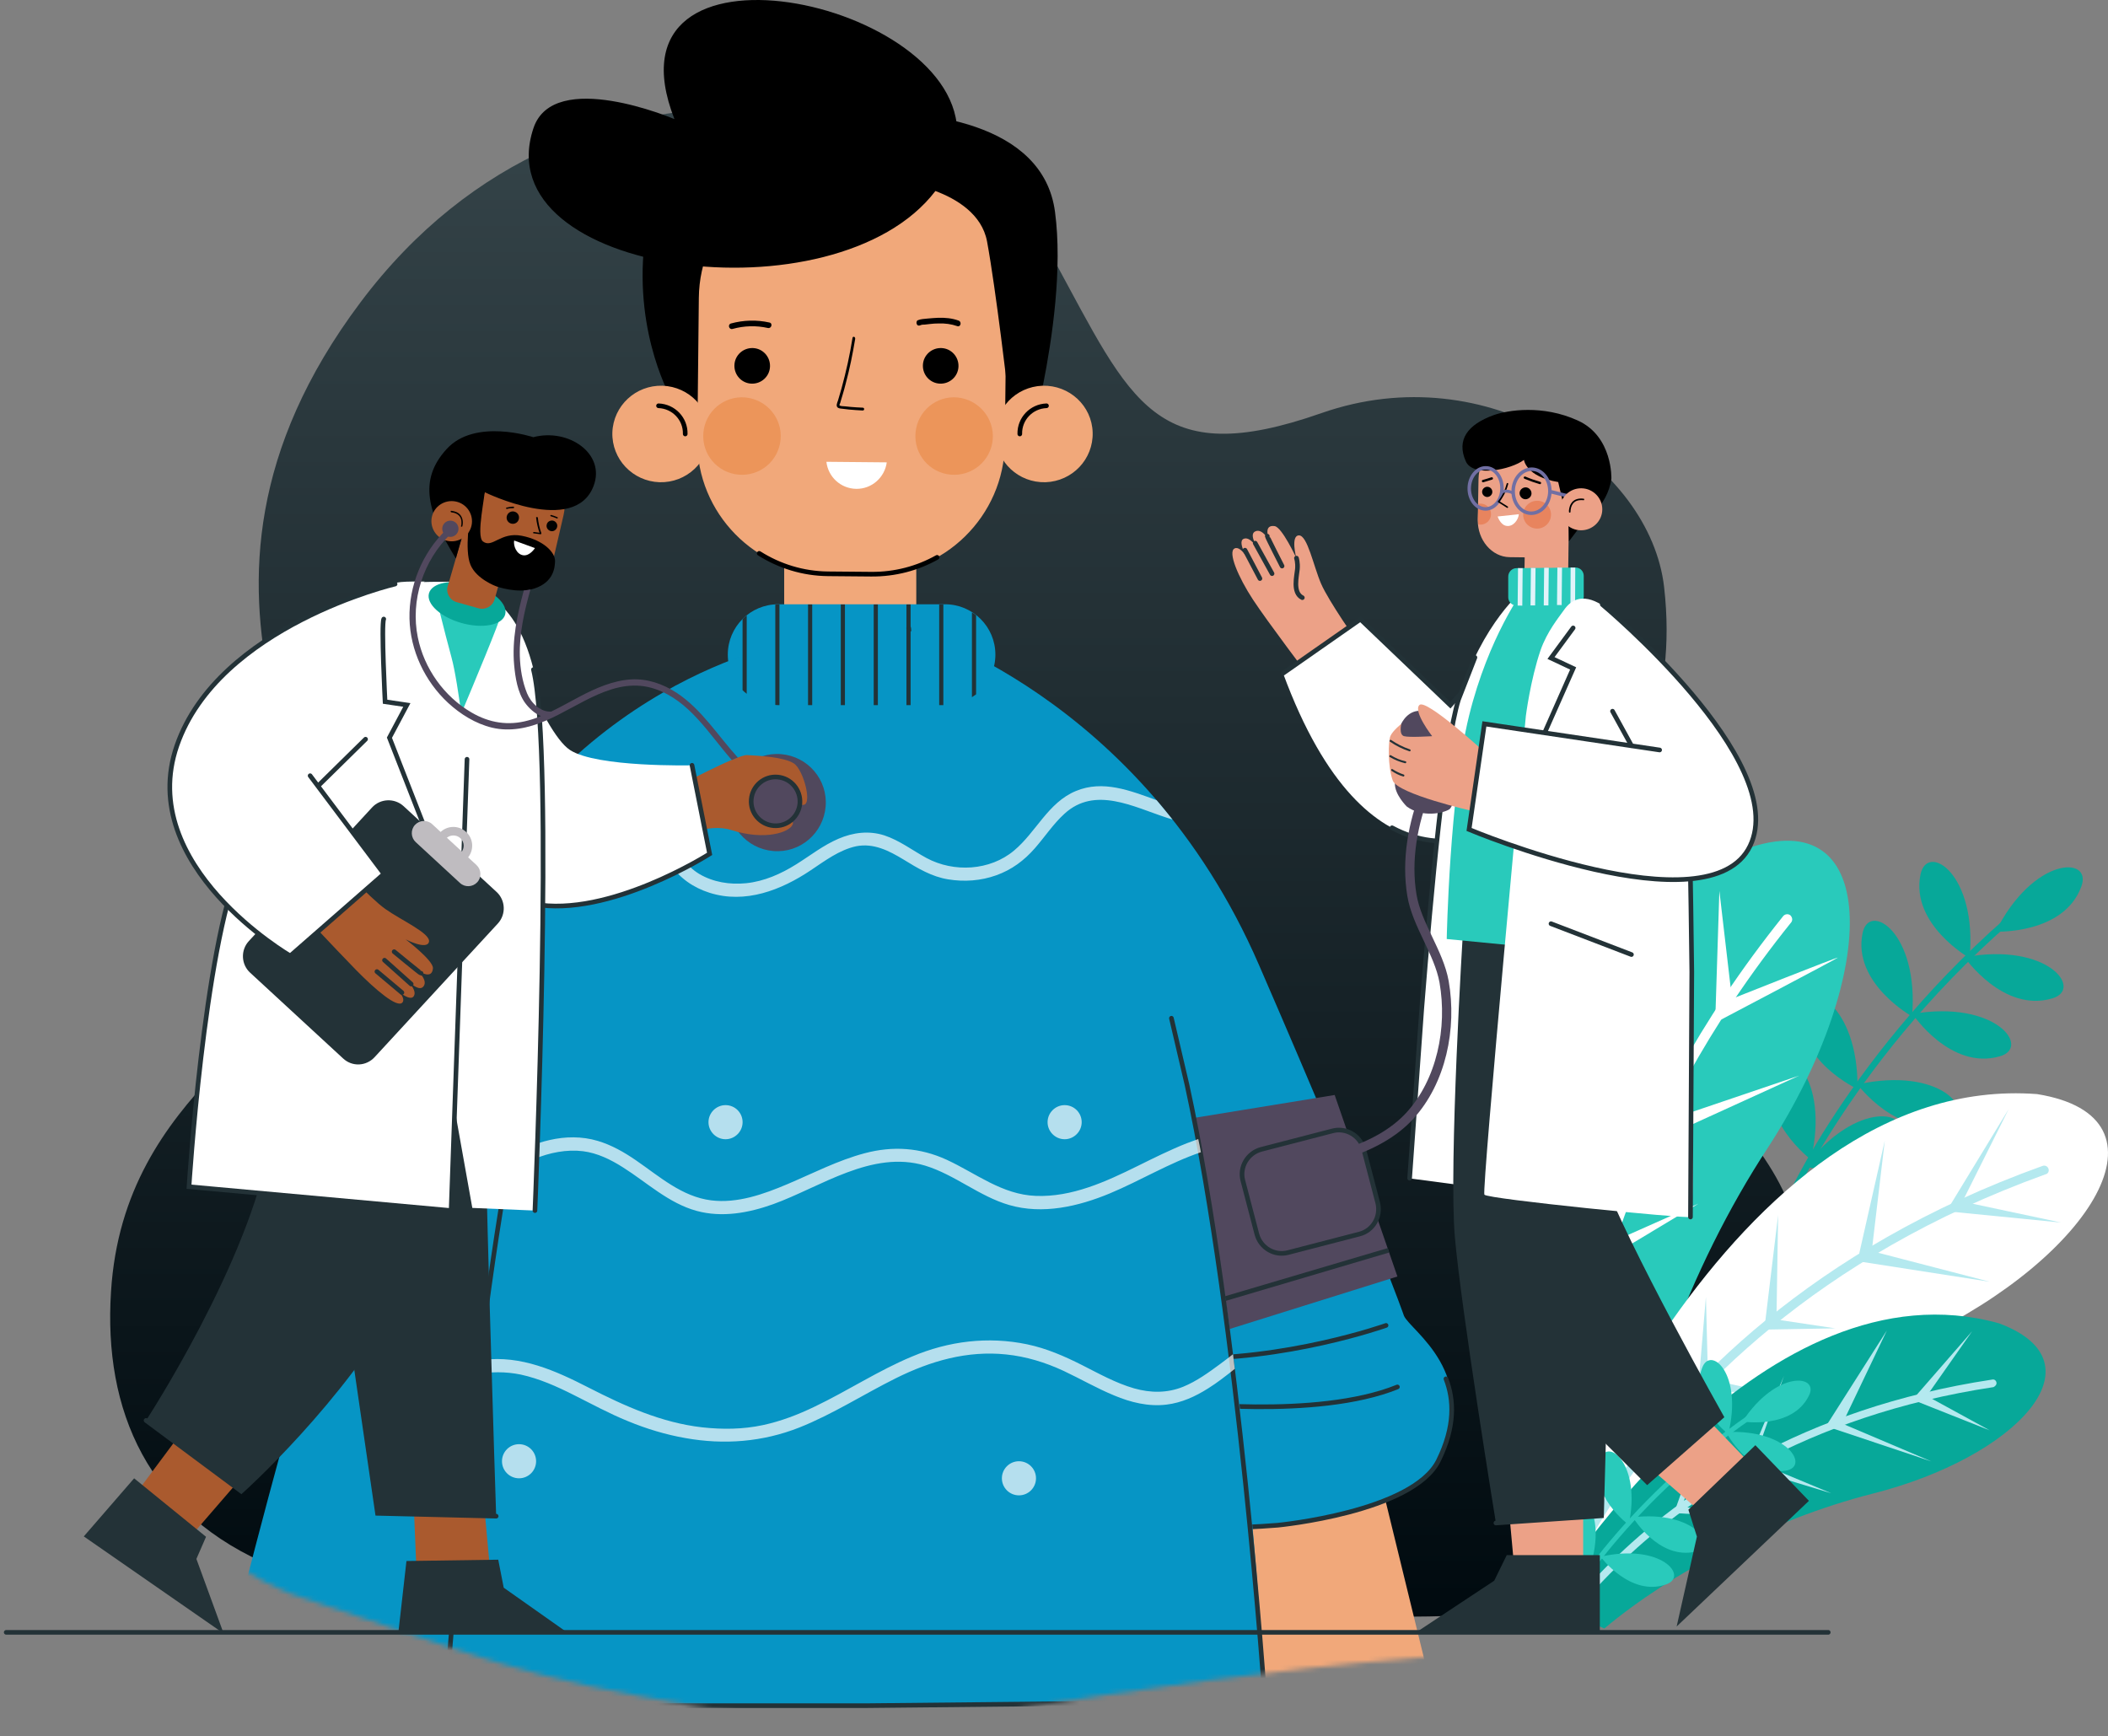 <svg width="454" height="374" viewBox="0 0 454 374" fill="none" xmlns="http://www.w3.org/2000/svg">
<rect x="0" y="0" width="454" height="374" fill="#808080" stroke="none"/>
<path d="M59.105 337.547L276.363 350.476C289.296 341.831 368.012 366.053 384.884 298.868C401.19 251.263 362.73 234.309 341.814 210.675C320.898 187.041 364.192 177.273 358.401 126.468C355.421 100.308 320.448 76.449 284.631 88.968C248.815 101.543 243.642 86.554 227.055 56.071C207.769 20.704 125.34 1.449 77.603 65.165C29.867 128.826 75.917 177.105 70.519 199.897C65.121 222.689 26.606 234.422 23.907 278.266C22.276 303.584 31.666 326.32 59.105 337.547Z" fill="url(#paint0_linear_1_1223)"/>
<path d="M384.045 259.617L385.31 260.16C385.491 259.798 401.044 223.992 439.743 193.068L438.839 191.983C399.958 223.178 384.225 259.255 384.045 259.617Z" fill="#07A899"/>
<path d="M429.798 200.664C429.798 200.664 444.446 201.297 448.243 190.989C450.775 184.298 437.935 184.388 429.798 200.664Z" fill="#07A899"/>
<path d="M423.104 206.179C423.104 206.179 431.423 218.205 442.002 215.04C448.784 213.051 441.007 202.833 423.104 206.179Z" fill="#07A899"/>
<path d="M424.192 206.36C424.192 206.36 411.443 199.126 413.613 188.366C415.059 181.314 425.91 188.186 424.192 206.36Z" fill="#07A899"/>
<path d="M411.894 218.386C411.894 218.386 420.032 230.593 430.702 227.518C437.483 225.619 429.888 215.312 411.894 218.386Z" fill="#07A899"/>
<path d="M411.803 218.928C411.803 218.928 398.963 211.785 401.133 201.025C402.49 194.062 413.34 200.753 411.803 218.928Z" fill="#07A899"/>
<path d="M400.048 233.577C400.048 233.577 408.818 245.331 419.307 241.714C425.998 239.454 417.86 229.598 400.048 233.577Z" fill="#07A899"/>
<path d="M400.049 234.57C400.049 234.57 386.757 228.422 388.114 217.391C388.927 210.428 400.32 216.306 400.049 234.57Z" fill="#07A899"/>
<path d="M388.746 251.299C388.746 251.299 403.032 254.644 408.729 245.24C412.346 239.092 399.777 236.741 388.746 251.299Z" fill="#07A899"/>
<path d="M390.012 249.761C390.012 249.761 378.347 240.9 382.055 230.502C384.406 223.811 394.171 232.039 390.012 249.761Z" fill="#07A899"/>
<path d="M374.096 183.574C309.627 216.578 328.705 327.614 330.514 337.47L348.96 331.231C352.396 305.37 363.517 273.452 380.787 247.14C405.02 209.796 405.563 170.735 374.096 183.574Z" fill="#29CABB"/>
<path d="M385.583 197.138C385.131 196.776 384.408 196.866 384.046 197.319C347.697 242.619 338.293 286.202 336.937 314.865C336.575 322.279 336.666 329.061 337.118 335.209L339.197 334.486C338.836 328.609 338.745 322.008 339.107 314.865C340.554 286.563 349.777 243.433 385.764 198.675C386.126 198.223 386.035 197.59 385.583 197.138Z" fill="white"/>
<path d="M370.301 191.893L373.014 215.131C373.014 215.131 395.981 205.999 395.8 206.27C395.529 206.541 369.397 220.285 369.397 220.285L370.301 191.893Z" fill="white"/>
<path d="M347.967 212.238L356.557 242.167L387.48 231.678L354.748 246.598L347.967 212.238Z" fill="white"/>
<path d="M337.026 244.518L347.063 267.575L365.78 259.257L346.068 271.102L337.026 244.518Z" fill="white"/>
<path d="M438.746 235.656C372.739 230.683 331.779 333.129 327.981 349.133L348.959 338.645C363.969 320.108 387.84 300.578 413.79 288.19C450.32 270.829 469.308 240.629 438.746 235.656Z" fill="white"/>
<path d="M441.187 251.751C441.006 251.208 440.464 250.937 439.921 251.118C390.009 269.021 361.979 298.588 347.241 320.289C343.443 325.895 336.933 338.735 334.311 343.708L339.645 336.655C342.177 331.863 345.161 326.709 348.868 321.284C363.426 299.945 391.185 270.739 440.554 252.926C441.097 252.836 441.368 252.203 441.187 251.751Z" fill="#B4E9EF"/>
<path d="M432.598 238.911L422.652 258.804L443.9 263.325L419.216 260.884L432.598 238.911Z" fill="#B4E9EF"/>
<path d="M405.924 245.693L403.121 269.474L428.529 276.074L400.047 271.644L405.924 245.693Z" fill="#B4E9EF"/>
<path d="M382.956 261.697L382.595 284.212L395.254 286.111L379.973 286.382L382.956 261.697Z" fill="#B4E9EF"/>
<path d="M367.405 279.329L367.857 297.051L381.511 300.035L365.687 299.583L367.405 279.329Z" fill="#B4E9EF"/>
<path d="M430.519 285.026C380.426 271.101 336.572 339.007 332.774 345.155L345.524 350.761C359.9 338.735 381.33 327.342 403.212 321.736C434.135 313.96 453.395 293.525 430.519 285.026Z" fill="#07A899"/>
<path d="M429.976 297.775C429.886 297.322 429.524 297.051 429.072 297.142C387.841 303.381 361.709 321.917 347.061 336.384C343.263 340.091 340.008 343.798 337.296 347.234L338.742 347.867C341.365 344.612 344.529 341.086 348.236 337.469C362.704 323.183 388.564 304.918 429.343 298.769C429.705 298.588 430.067 298.227 429.976 297.775Z" fill="#B4E9EF"/>
<path d="M424.731 286.743L414.966 300.668L428.529 308.082L411.892 301.482L424.731 286.743Z" fill="#B4E9EF"/>
<path d="M406.377 286.563L396.793 306.636L415.962 314.774L393.267 307.179L406.377 286.563Z" fill="#B4E9EF"/>
<path d="M384.224 296.328L377.714 314.684L394.442 321.646L375.996 316.04L384.224 296.328Z" fill="#B4E9EF"/>
<path d="M366.773 308.354L362.343 324.539L382.958 327.161L360.534 325.895L366.773 308.354Z" fill="#B4E9EF"/>
<path d="M336.845 345.426L337.749 345.969C337.93 345.698 352.306 320.832 383.23 301.663L382.688 300.759C351.583 320.109 337.025 345.155 336.845 345.426Z" fill="#29CABB"/>
<path d="M375.273 306.185C375.273 306.185 385.943 307.903 389.56 300.669C392.001 296.057 382.597 294.972 375.273 306.185Z" fill="#29CABB"/>
<path d="M371.746 308.444C371.746 308.444 376.629 318.029 384.586 316.763C389.83 315.949 385.128 307.812 371.746 308.444Z" fill="#29CABB"/>
<path d="M372.198 308.897C372.198 308.897 363.698 302.206 366.592 294.61C368.4 289.728 375.453 295.876 372.198 308.897Z" fill="#29CABB"/>
<path d="M360.534 317.848C360.534 317.848 366.321 326.89 374.187 324.901C379.251 323.545 373.826 315.859 360.534 317.848Z" fill="#29CABB"/>
<path d="M361.075 317.938C361.075 317.938 352.847 310.976 356.011 303.471C358.001 298.679 364.873 305.099 361.075 317.938Z" fill="#29CABB"/>
<path d="M351.674 326.799C351.674 326.799 357.189 336.022 365.146 334.214C370.119 333.129 364.965 325.262 351.674 326.799Z" fill="#29CABB"/>
<path d="M350.77 328.427C350.77 328.427 342.089 322.007 344.621 314.322C346.249 309.439 353.573 315.407 350.77 328.427Z" fill="#29CABB"/>
<path d="M344.71 335.299C344.71 335.299 351.13 343.98 358.816 341.267C363.789 339.549 357.821 332.316 344.71 335.299Z" fill="#29CABB"/>
<path d="M342.087 338.645C342.087 338.645 334.311 331.14 337.928 323.907C340.188 319.205 346.608 326.077 342.087 338.645Z" fill="#29CABB"/>
<path d="M183.115 145.48C175.249 145.48 168.891 139.122 168.891 131.255V121.188C168.891 113.322 175.249 106.964 183.115 106.964C190.981 106.964 197.339 113.322 197.339 121.188V131.255C197.339 139.122 190.981 145.48 183.115 145.48Z" fill="#F1A87A"/>
<path d="M218.697 96.978C222.773 93.106 221.061 95.144 222.039 92.536C222.121 92.332 224.403 83.08 224.607 83.08C226.645 72.809 228.846 57.81 227.216 45.624C224.648 26.183 198.808 23.533 184.054 24.226C179.57 24.43 142.399 19.824 138.772 52.512C136.571 72.401 144.763 86.218 144.763 86.218C154.504 103.377 197.096 100.606 214.54 97.223C218.494 97.386 217.801 97.793 218.697 96.978Z" fill="black"/>
<path d="M131.884 93.147C131.721 98.894 136.245 103.662 142.033 103.866C147.82 104.029 152.63 99.546 152.834 93.799C152.997 88.052 148.472 83.284 142.685 83.08C136.897 82.917 132.088 87.4 131.884 93.147Z" fill="#F1A87A"/>
<path d="M147.576 93.473C147.658 90.212 145.09 87.522 141.829 87.4" stroke="black" stroke-miterlimit="10" stroke-linecap="round"/>
<path d="M216.414 95.511C216.251 111.162 203.29 123.878 187.639 123.715L178.387 123.634C162.736 123.471 150.02 110.51 150.183 94.859L150.509 64.128C150.672 48.477 163.633 35.761 179.284 35.923L188.536 36.005C204.187 36.168 216.903 49.129 216.74 64.78L216.414 95.511Z" fill="#F1A87A"/>
<path d="M201.823 120.046C197.625 122.41 192.775 123.714 187.639 123.674L178.387 123.592C172.926 123.551 167.831 121.921 163.511 119.19" stroke="black" stroke-miterlimit="10" stroke-linecap="round"/>
<path d="M235.326 93.147C235.489 98.894 230.965 103.662 225.177 103.866C219.39 104.029 214.58 99.546 214.377 93.799C214.213 88.052 218.738 83.284 224.525 83.08C230.313 82.917 235.163 87.4 235.326 93.147Z" fill="#F1A87A"/>
<path d="M219.634 93.473C219.553 90.212 222.12 87.522 225.381 87.4" stroke="black" stroke-miterlimit="10" stroke-linecap="round"/>
<path d="M168.117 94.654C167.71 99.26 163.675 102.643 159.069 102.235C154.464 101.828 151.081 97.793 151.488 93.187C151.896 88.581 155.931 85.199 160.537 85.606C165.142 86.055 168.525 90.09 168.117 94.654Z" fill="#EC955A"/>
<path d="M213.807 94.654C213.399 99.259 209.364 102.642 204.759 102.235C200.153 101.827 196.77 97.792 197.178 93.186C197.585 88.581 201.62 85.198 206.185 85.606C210.791 86.054 214.174 90.089 213.807 94.654Z" fill="#EC955A"/>
<path d="M177.982 99.464C178.348 102.725 181.079 105.252 184.421 105.292C187.763 105.333 190.535 102.847 190.983 99.586L177.982 99.464Z" fill="white"/>
<path d="M165.835 78.963C165.753 81.082 163.96 82.712 161.84 82.631C159.721 82.549 158.091 80.756 158.172 78.637C158.254 76.517 160.047 74.887 162.166 74.968C164.286 75.05 165.916 76.843 165.835 78.963Z" fill="black"/>
<path d="M206.427 78.963C206.346 81.082 204.552 82.712 202.433 82.631C200.314 82.549 198.683 80.756 198.765 78.637C198.846 76.517 200.64 74.887 202.759 74.968C204.879 75.05 206.509 76.843 206.427 78.963Z" fill="black"/>
<path d="M183.606 72.768C183.036 76.436 182.221 80.063 181.242 83.65C180.998 84.546 180.713 85.402 180.468 86.299C180.305 86.747 179.938 87.522 180.509 87.848C180.794 88.011 181.242 88.011 181.528 88.052C181.976 88.092 182.465 88.174 182.914 88.215C183.892 88.296 184.87 88.378 185.807 88.418C186.215 88.418 186.215 87.807 185.807 87.807C184.951 87.766 184.055 87.726 183.199 87.644C182.791 87.603 182.384 87.563 182.017 87.522C181.732 87.481 180.916 87.522 180.794 87.277C180.753 87.196 180.916 86.91 180.957 86.788C180.998 86.584 181.079 86.421 181.12 86.218C181.242 85.81 181.365 85.402 181.487 84.995C181.732 84.221 181.935 83.405 182.139 82.631C182.995 79.452 183.647 76.232 184.177 73.012C184.259 72.523 183.688 72.36 183.606 72.768Z" fill="black"/>
<path d="M157.764 70.852C160.251 70.159 162.859 70.078 165.386 70.648C166.16 70.811 166.486 69.629 165.712 69.466C162.981 68.855 160.128 68.936 157.438 69.67C156.664 69.874 156.99 71.056 157.764 70.852Z" fill="black"/>
<path d="M198.278 70.037C198.523 69.914 198.889 69.914 199.175 69.914C199.542 69.874 199.868 69.833 200.234 69.792C200.887 69.71 201.539 69.67 202.191 69.67C203.536 69.629 204.881 69.792 206.144 70.24C206.878 70.526 207.204 69.344 206.47 69.058C205.044 68.529 203.536 68.406 202.069 68.447C201.294 68.488 200.561 68.529 199.786 68.61C199.093 68.692 198.319 68.692 197.667 68.977C197.381 69.099 197.3 69.547 197.463 69.833C197.585 70.159 197.952 70.2 198.278 70.037Z" fill="black"/>
<path d="M222.895 40.611C220.613 37.432 212.502 32.093 206.144 29.321C207.448 -0.106 128.664 -16.816 145.252 25.653C145.252 25.653 119.249 14.567 114.888 27.609C104.291 59.319 180.018 69.263 201.457 41.141C205.94 42.812 211.483 46.072 212.584 52.023C214.499 62.376 217.148 85.2 217.148 85.2C217.148 85.2 218.412 79.697 220.572 75.051C222.691 70.445 226.197 45.257 222.895 40.611Z" fill="black"/>
<path d="M203.535 151.837H167.587C161.595 151.837 156.745 146.987 156.745 140.996C156.745 135.004 161.595 130.154 167.587 130.154H203.535C209.526 130.154 214.376 135.004 214.376 140.996C214.376 146.987 209.526 151.837 203.535 151.837Z" fill="#0695C5"/>
<mask id="mask0_1_1223" style="mask-type:alpha" maskUnits="userSpaceOnUse" x="27" y="29" width="366" height="342">
<path d="M62.376 343.182L97.106 354.9C110.062 359.271 123.32 362.689 136.775 365.127L150.451 367.604C172.486 371.596 195.036 371.836 217.151 368.315V368.315C245.49 363.802 274.7 359.51 303.307 357.25C336.483 354.628 377.758 345.904 388.155 304.503C404.461 256.898 366.002 239.944 345.086 216.31C324.169 192.676 367.464 182.908 361.672 132.103C358.692 105.943 323.719 82.084 287.903 94.603C252.086 107.178 246.913 92.189 230.326 61.706C211.04 26.339 128.612 7.083 80.875 70.8C33.138 134.461 79.188 182.74 73.79 205.532C68.393 228.324 29.877 240.057 27.178 283.9C25.548 309.219 34.938 331.955 62.376 343.182Z" fill="url(#paint1_linear_1_1223)"/>
</mask>
<g mask="url(#mask0_1_1223)">
<path d="M294.795 308.481L309.182 367.386L260.51 366.599L252.901 313.204L294.795 308.481Z" fill="#F1A87A"/>
<path d="M195.703 135.267C195.703 135.267 245.818 149.435 271.137 207.815C296.457 266.195 302.361 283.38 302.361 283.38C303.673 286.617 319.197 295.756 309.839 314.604C304.329 325.711 275.248 328.51 275.248 328.51C259.024 329.866 214.245 329.866 214.245 329.866L195.703 135.267Z" fill="#0695C5"/>
<path d="M298.513 285.479C298.513 285.479 276.822 293.22 253.82 292.52" stroke="#233237" stroke-miterlimit="10" stroke-linecap="round"/>
<path d="M252.901 301.966C252.901 301.966 283.512 305.814 300.96 298.73" stroke="#233237" stroke-miterlimit="10" stroke-linecap="round"/>
<path d="M311.413 296.981C313.162 301.485 313.424 307.257 309.795 314.604C304.285 325.711 275.204 328.51 275.204 328.51C258.981 329.866 214.201 329.866 214.201 329.866L195.703 135.267" stroke="#233237" stroke-miterlimit="10" stroke-linecap="round"/>
<path d="M251.502 241.706L287.448 235.846L300.96 274.941L255.831 289.066L251.502 241.706Z" fill="#51485E"/>
<path d="M253.819 282.68L299.036 269.299" stroke="#233237" stroke-miterlimit="10"/>
<path d="M292.783 265.8L277.433 269.78C274.503 270.567 271.486 268.774 270.699 265.844L267.681 254.299C266.894 251.369 268.687 248.352 271.617 247.565L286.966 243.585C289.896 242.798 292.914 244.591 293.701 247.521L296.718 259.066C297.462 262.04 295.712 265.057 292.783 265.8Z" fill="#51485E" stroke="#233237" stroke-miterlimit="10"/>
<path d="M69.891 308.482L55.504 367.386L104.175 366.599L111.784 313.204L69.891 308.482Z" fill="#F1A87A"/>
<path d="M168.545 138.765C168.545 138.765 116.55 148.473 93.548 207.814C69.671 269.386 46.363 367.386 46.363 367.386C62.587 368.741 142.176 367.429 142.176 367.429L168.545 138.765Z" fill="#0695C5"/>
<path d="M270.831 341.76C270.831 341.76 263.048 228.718 237.553 175.936C218.924 137.278 195.485 134.086 184.246 135.179C173.007 134.13 149.612 137.322 130.939 175.936C105.444 228.761 97.748 341.76 97.748 341.76L95.911 367.342H186.214L272.406 366.468L270.831 341.76Z" fill="#0695C5"/>
<path d="M115.238 223.164L112.57 234.928C101.638 285.917 95.953 367.386 95.953 367.386H186.256L272.448 366.511C272.448 366.511 266.807 285.042 255.655 233.703L252.288 219.316" stroke="#233237" stroke-miterlimit="10" stroke-linecap="round"/>
<g opacity="0.7">
<path d="M199.249 251.064C205.678 253.032 210.882 257.667 217.354 259.548C224.569 261.647 232.266 259.854 239 257.055C245.603 254.3 251.813 250.496 258.635 248.178C258.46 247.216 258.285 246.254 258.066 245.336C257.235 245.642 256.405 245.948 255.574 246.254C251.944 247.697 248.446 249.446 244.991 251.152C238.169 254.519 230.866 257.886 223.082 257.58C215.823 257.318 210.226 252.726 203.885 249.796C198.156 247.172 192.296 246.779 186.218 248.397C180.445 249.927 175.067 252.726 169.6 255.044C164.44 257.23 158.799 259.242 153.158 258.542C146.861 257.755 142.007 253.382 136.978 249.927C134.441 248.178 131.686 246.604 128.713 245.729C125.345 244.723 121.76 244.767 118.349 245.554C115.244 246.254 112.401 247.522 109.778 249.14C109.515 250.408 109.296 251.72 109.078 252.988C110.958 251.676 112.926 250.496 115.069 249.621C118.349 248.265 122.022 247.522 125.564 247.959C128.669 248.353 131.511 249.752 134.135 251.414C139.339 254.694 143.974 259.154 150.053 260.816C155.519 262.303 161.248 261.253 166.495 259.373C176.685 255.7 187.792 247.61 199.249 251.064Z" fill="white"/>
<path d="M262.788 293.789C260.296 295.625 257.716 297.506 254.829 298.686C251.375 300.086 247.789 300.042 244.247 299.036C240.311 297.899 236.725 295.888 233.095 294.051C229.291 292.127 225.399 290.421 221.201 289.547C212.805 287.798 204.321 288.847 196.45 292.171C189.19 295.188 182.587 299.561 175.459 302.972C171.917 304.677 168.2 306.12 164.308 306.951C160.022 307.87 155.606 307.913 151.233 307.432C142.443 306.427 134.528 302.841 126.744 298.861C119.66 295.232 112.182 291.864 104.004 292.914C103.611 292.958 103.217 293.045 102.78 293.089C102.649 294.095 102.517 295.057 102.386 296.063C105.578 295.407 108.902 295.407 112.138 296.063C116.161 296.937 119.966 298.643 123.595 300.479C127.443 302.403 131.204 304.459 135.184 306.077C139.207 307.739 143.361 309.007 147.647 309.75C155.956 311.237 164.264 310.581 172.136 307.476C179.395 304.59 185.998 300.304 192.951 296.85C200.429 293.133 208.3 290.859 216.697 291.733C220.982 292.171 225.137 293.439 229.072 295.275C232.702 296.981 236.244 299.036 239.961 300.567C243.503 302.054 247.351 303.016 251.243 302.535C254.479 302.141 257.453 300.785 260.208 299.036C262.176 297.812 264.056 296.325 265.937 294.838C265.806 293.789 265.674 292.739 265.543 291.69C264.625 292.389 263.707 293.133 262.788 293.789Z" fill="white"/>
<path d="M159.933 241.705C159.933 243.717 158.272 245.378 156.26 245.378C154.248 245.378 152.587 243.717 152.587 241.705C152.587 239.693 154.248 238.032 156.26 238.032C158.315 238.032 159.933 239.693 159.933 241.705Z" fill="white"/>
<path d="M232.962 241.705C232.962 243.717 231.301 245.378 229.289 245.378C227.278 245.378 225.616 243.717 225.616 241.705C225.616 239.693 227.278 238.032 229.289 238.032C231.344 238.032 232.962 239.693 232.962 241.705Z" fill="white"/>
<path d="M111.786 318.408C113.815 318.408 115.459 316.763 115.459 314.734C115.459 312.706 113.815 311.061 111.786 311.061C109.757 311.061 108.113 312.706 108.113 314.734C108.113 316.763 109.757 318.408 111.786 318.408Z" fill="white"/>
<path d="M219.45 322.082C221.479 322.082 223.124 320.437 223.124 318.408C223.124 316.38 221.479 314.735 219.45 314.735C217.421 314.735 215.777 316.38 215.777 318.408C215.777 320.437 217.421 322.082 219.45 322.082Z" fill="white"/>
<path d="M194.568 185.12C197.629 187 200.646 188.837 204.232 189.405C207.687 189.974 211.273 189.711 214.552 188.53C217.876 187.35 220.587 185.338 222.905 182.671C225.048 180.222 226.841 177.467 229.246 175.28C235.805 169.245 244.114 173.793 251.242 176.111C251.679 176.242 252.073 176.373 252.51 176.505C251.373 175.062 250.236 173.706 249.099 172.35C243.414 170.295 237.554 167.934 231.695 170.382C225.704 172.875 223.167 179.216 218.401 183.195C213.197 187.568 205.413 187.962 199.553 184.813C196.492 183.152 193.737 181.009 190.413 179.916C187.09 178.866 183.723 179.303 180.574 180.659C177.294 182.058 174.496 184.289 171.478 186.169C168.198 188.224 164.569 189.842 160.677 190.236C157.178 190.586 153.593 190.017 150.575 188.224C147.602 186.431 146.158 183.633 144.497 180.703C142.879 177.86 140.78 175.368 137.5 174.406C134.176 173.444 130.591 174.187 127.354 175.149C124.25 176.067 121.276 177.423 118.04 177.773C115.766 178.035 113.055 177.992 111.087 176.636C110.518 177.379 109.95 178.123 109.381 178.866C109.556 178.997 109.688 179.085 109.862 179.216C112.399 180.79 115.635 180.921 118.521 180.528C121.932 180.091 125.037 178.779 128.273 177.817C131.64 176.811 135.707 175.936 138.812 178.123C141.523 180.003 142.529 183.502 144.322 186.125C146.377 189.143 149.351 191.198 152.805 192.291C160.502 194.74 168.242 191.723 174.627 187.437C177.644 185.426 180.749 183.064 184.379 182.277C188.139 181.534 191.463 183.239 194.568 185.12Z" fill="white"/>
</g>
</g>
<path d="M209.324 150.167C209.65 149.963 209.935 149.759 210.221 149.555V132.519C209.935 132.315 209.65 132.07 209.324 131.907V150.167Z" fill="#233237"/>
<path d="M203.17 130.195H202.273V151.878H203.17V130.195Z" fill="#233237"/>
<path d="M196.118 130.195H195.222V151.878H196.118V130.195Z" fill="#233237"/>
<path d="M189.066 130.195H188.17V151.878H189.066V130.195Z" fill="#233237"/>
<path d="M181.974 130.195H181.078V151.878H181.974V130.195Z" fill="#233237"/>
<path d="M174.924 130.195H174.027V151.878H174.924V130.195Z" fill="#233237"/>
<path d="M166.976 151.838C167.18 151.838 167.384 151.878 167.588 151.878H167.873V130.195H167.588C167.384 130.195 167.18 130.195 166.976 130.236V151.838Z" fill="#233237"/>
<path d="M159.926 148.658C160.211 148.944 160.496 149.188 160.822 149.433V132.559C160.496 132.804 160.211 133.048 159.926 133.334V148.658Z" fill="#233237"/>
<path d="M292.505 138.51C292.505 138.51 286.146 129.503 284.516 125.712C282.886 121.922 281.582 115.278 279.747 115.319C277.913 115.36 279.177 120.169 279.177 120.169C279.177 120.169 276.12 113.567 274.531 113.322C272.941 113.078 272.411 114.219 273.634 116.99C273.634 116.99 272.085 113.73 270.414 114.423C268.743 115.075 270.985 118.172 271.514 119.313C271.514 119.313 269.558 115.319 267.846 116.053C266.175 116.786 269.517 121.677 269.517 121.677C269.517 121.677 267.398 117.357 265.89 118.131C264.382 118.865 266.664 124.286 269.843 129.136C273.022 133.986 282.274 146.173 282.274 146.173L292.505 138.51Z" fill="#ECA187"/>
<path d="M268.131 118.499L271.351 124.612" stroke="#233237" stroke-miterlimit="10" stroke-linecap="round"/>
<path d="M270.333 116.991L273.96 123.553" stroke="#233237" stroke-miterlimit="10" stroke-linecap="round"/>
<path d="M272.94 115.483C272.899 115.646 276.119 121.922 276.119 121.922" stroke="#233237" stroke-miterlimit="10" stroke-linecap="round"/>
<path d="M279.218 120.211C279.218 120.211 279.544 121.148 279.422 122.574C279.3 124.001 278.322 127.669 280.482 128.729" stroke="#233237" stroke-miterlimit="10" stroke-linecap="round"/>
<path d="M332.732 164.718L323.317 139.734L312.313 151.879L292.953 133.376L276.324 144.991C294.665 194.838 320.913 178.739 320.913 178.739L327.923 167.897L332.732 164.718Z" fill="white"/>
<path d="M299.802 178.291C311.377 184.526 320.914 178.698 320.914 178.698L327.924 167.857L332.774 164.718L323.359 139.734L312.355 151.88L292.995 133.376L276.366 144.992" stroke="#233237" stroke-miterlimit="10" stroke-linecap="round"/>
<path d="M328.13 127.016C328.13 127.016 319.286 133.904 314.069 150.737C308.892 167.57 303.594 253.813 303.594 253.813L331.635 257.522L328.13 127.016Z" fill="white"/>
<path d="M303.594 253.772L306.203 217.212C308.24 191.535 311.175 160.152 314.11 150.696L317.655 141.607" stroke="#233237" stroke-miterlimit="10" stroke-linecap="round"/>
<path d="M367.378 305.29L378.383 316.743L367.745 326.932L353.195 314.297L367.378 305.29Z" fill="#ECA187"/>
<path d="M363.628 325.179L378.056 311.281L389.59 323.263L361.101 350.326L365.462 330.966L363.628 325.179Z" fill="#233237"/>
<path d="M354.744 319.881L371.373 305.249C371.373 305.249 350.424 268.16 344.555 252.101L329.882 295.019L354.744 319.881Z" fill="#233237"/>
<path d="M340.967 323.223V339.118H326.254L324.501 319.88L340.967 323.223Z" fill="#ECA187"/>
<path d="M324.502 334.96H344.555V351.589L305.306 351.386L321.812 340.463L324.502 334.96Z" fill="#233237"/>
<path d="M315.085 200.502C315.085 200.502 311.987 250.838 313.332 266.407C314.677 281.976 322.177 328.032 322.177 328.032L344.919 326.484L348.384 198.953L315.085 200.502Z" fill="#233237"/>
<path d="M322.177 328.032L344.919 326.484L348.384 198.953" stroke="#233237" stroke-miterlimit="10" stroke-linecap="round"/>
<path d="M328.13 127.016C328.13 127.016 320.59 137.124 316.392 154.161C312.194 171.197 311.582 202.255 311.582 202.255L346.022 205.597L343.699 135.249L336.322 127.016H328.13Z" fill="#29CABB"/>
<path d="M325.481 95.429L331.187 95.511C334.978 95.592 338.035 99.179 337.994 103.499L337.831 112.384C337.831 112.629 337.79 112.873 337.79 113.118C337.831 113.362 337.872 113.648 337.872 113.933L337.79 119.313V119.598L337.709 124.978C337.668 126.935 336.037 128.524 334.081 128.483L331.799 128.443C329.842 128.402 328.253 126.772 328.294 124.815L328.375 120.047L325.074 120.006C321.283 119.924 318.226 116.338 318.267 112.017L318.43 103.132C318.512 98.853 321.691 95.348 325.481 95.429Z" fill="#ECA187"/>
<path d="M340.97 112.548C340.97 112.548 346.227 109.084 347.042 103.133C347.042 103.133 347.409 94.044 339.828 90.58C332.247 87.116 324.748 88.338 321.732 89.398C316.067 91.436 313.621 94.737 315.7 99.384C317.249 102.848 325.4 101.177 328.212 99.058C328.212 99.058 328.661 102.685 335.59 103.826L337.831 113.445L337.913 116.583L340.97 112.548Z" fill="black"/>
<path d="M329.841 106.272C329.841 106.965 329.23 107.535 328.537 107.535C327.844 107.535 327.273 106.924 327.273 106.231C327.273 105.538 327.885 104.968 328.578 104.968C329.271 104.968 329.841 105.579 329.841 106.272Z" fill="#010101"/>
<path d="M321.404 105.946C321.404 106.557 320.874 107.046 320.304 107.046C319.692 107.046 319.203 106.516 319.203 105.946C319.203 105.334 319.733 104.845 320.304 104.845C320.915 104.845 321.404 105.334 321.404 105.946Z" fill="#010101"/>
<path d="M322.546 111.245C322.546 111.245 323.158 113.16 324.543 113.282C325.929 113.445 327.03 111.937 327.111 110.755L322.546 111.245Z" fill="white"/>
<path d="M334.039 110.918C333.998 112.589 332.612 113.894 330.982 113.853C329.311 113.812 328.006 112.426 328.047 110.796C328.088 109.125 329.474 107.821 331.104 107.862C332.775 107.862 334.079 109.247 334.039 110.918Z" fill="#E8845E"/>
<path d="M318.919 108.472C318.756 108.472 318.552 108.472 318.389 108.513L318.307 111.61C318.307 112.059 318.307 112.507 318.389 112.955C318.511 112.996 318.674 112.996 318.796 112.996C320.06 113.037 321.12 112.018 321.12 110.755C321.16 109.573 320.182 108.513 318.919 108.472Z" fill="#E8845E"/>
<path d="M333.796 105.864C333.755 108.473 331.961 110.551 329.761 110.551C327.56 110.51 325.848 108.35 325.889 105.742C325.929 103.133 327.723 101.055 329.924 101.055C332.125 101.095 333.836 103.256 333.796 105.864Z" stroke="#716FA3" stroke-width="0.75" stroke-miterlimit="10"/>
<path d="M323.485 105.253C323.444 107.698 321.814 109.655 319.898 109.614C317.942 109.573 316.393 107.576 316.434 105.131C316.474 102.685 318.105 100.729 320.02 100.77C321.977 100.77 323.525 102.808 323.485 105.253Z" stroke="#716FA3" stroke-width="0.75" stroke-miterlimit="10"/>
<path d="M333.796 105.865L338.932 107.128" stroke="#716FA3" stroke-width="0.75" stroke-miterlimit="10"/>
<path d="M324.503 104.152C324.137 105.538 323.525 106.842 322.629 107.943C322.547 108.024 322.547 108.147 322.669 108.187C323.281 108.595 323.933 108.962 324.544 109.369C324.748 109.492 324.911 109.206 324.707 109.084C324.096 108.677 323.444 108.31 322.832 107.902C322.832 107.984 322.873 108.065 322.873 108.147C323.81 107.005 324.463 105.66 324.829 104.234C324.87 104.03 324.544 103.949 324.503 104.152Z" fill="black"/>
<path d="M325.727 106.476C324.341 105.702 323.118 106.394 323.077 106.394L323.118 105.905C323.159 105.865 324.259 104.927 326.012 105.946L325.727 106.476Z" fill="#716FA3"/>
<path d="M319.49 103.867C320.142 103.663 320.754 103.5 321.365 103.296C321.487 103.255 321.569 103.133 321.528 102.97C321.487 102.848 321.365 102.766 321.202 102.807C320.591 103.011 319.938 103.215 319.327 103.378C319.205 103.418 319.123 103.541 319.164 103.704C319.205 103.826 319.327 103.907 319.49 103.867Z" fill="black"/>
<path d="M328.372 103.133C329.432 103.581 330.492 103.948 331.592 104.274C331.918 104.356 332.04 103.867 331.714 103.785C330.614 103.459 329.554 103.092 328.494 102.644C328.372 102.603 328.209 102.685 328.168 102.807C328.128 102.97 328.25 103.092 328.372 103.133Z" fill="black"/>
<path d="M345.084 109.777C345.044 112.263 342.965 114.26 340.438 114.219C337.911 114.179 335.914 112.141 335.955 109.614C335.995 107.128 338.074 105.131 340.601 105.171C343.128 105.212 345.125 107.291 345.084 109.777Z" fill="#ECA187"/>
<path d="M338.237 110.265C338.237 109.939 338.278 109.654 338.359 109.328C338.522 108.717 338.889 108.187 339.5 107.901C339.99 107.698 340.519 107.698 341.049 107.738C341.253 107.779 341.253 107.412 341.049 107.412C340.153 107.29 339.174 107.453 338.563 108.187C338.155 108.676 337.992 109.246 337.911 109.858C337.911 109.98 337.87 110.102 337.911 110.265C337.911 110.469 338.237 110.469 338.237 110.265Z" fill="black"/>
<path d="M326.622 130.44L339.297 130.318C340.276 130.318 341.091 129.503 341.091 128.484V124.041C341.091 123.022 340.276 122.207 339.297 122.248L326.622 122.37C325.644 122.37 324.828 123.185 324.828 124.204V128.647C324.828 129.625 325.644 130.44 326.622 130.44Z" fill="#29CABB"/>
<path d="M338.767 122.249L338.726 130.359" stroke="#E1F3F9" stroke-miterlimit="10"/>
<path d="M335.915 122.249L335.833 130.319" stroke="#E1F3F9" stroke-miterlimit="10"/>
<path d="M333.061 122.289L332.98 130.4" stroke="#E1F3F9" stroke-miterlimit="10"/>
<path d="M330.208 122.33L330.126 130.4" stroke="#E1F3F9" stroke-miterlimit="10"/>
<path d="M327.436 122.371L327.355 130.441" stroke="#E1F3F9" stroke-miterlimit="10"/>
<path d="M364.078 189.458C364.078 189.458 365.342 261.761 364.078 262.128C362.815 262.495 320.305 258.256 319.693 257.319C319.082 256.341 328.619 154.243 328.619 154.243C328.619 154.243 329.597 146.458 331.798 140.019C333.184 136.065 335.629 133.09 336.811 131.419C339.868 126.976 344.229 129.3 347.327 132.112C350.384 134.883 364.649 170.057 364.649 170.057L364.078 189.458Z" fill="white"/>
<path d="M334.039 198.954L351.361 205.598" stroke="#233237" stroke-miterlimit="10" stroke-linecap="round"/>
<path d="M364.647 170.057L364.076 189.457C364.076 189.457 364.239 198.057 364.362 209.347L364.076 262.128" stroke="#233237" stroke-miterlimit="10" stroke-linecap="round"/>
<path d="M329.312 165.411L338.808 143.972L334.039 141.73L338.808 135.25" stroke="#233237" stroke-miterlimit="10" stroke-linecap="round"/>
<path d="M302.987 173.723C302.987 173.723 300.337 171.155 300.419 168.71C300.5 166.265 301.071 157.176 301.071 157.176L301.805 155.871C301.805 155.871 303.272 152.529 306.614 153.181C309.997 153.793 313.461 156.972 313.991 161.048C314.48 165.083 313.502 173.479 312.116 174.335C310.73 175.19 306.288 176.128 302.987 173.723Z" fill="#51485E"/>
<path d="M307.143 170.096C304.29 177.31 302.822 185.217 304.086 192.838C305.145 199.197 309.873 205.106 311.015 211.465C312.767 221.45 310.444 232.903 303.597 240.362C296.749 247.82 283.748 251.122 273.681 250.225" stroke="#51485E" stroke-width="2" stroke-miterlimit="10" stroke-linecap="round"/>
<path d="M317.005 174.661C317.005 174.661 301.069 171.034 299.968 168.14C298.868 165.246 298.949 159.54 299.479 158.48C299.968 157.38 301.802 155.913 301.802 155.913C301.802 155.913 301.232 158.195 302.373 158.562C303.514 158.888 308.446 158.562 308.446 158.562C308.446 158.562 304.248 153.182 305.715 151.837C307.142 150.492 319.41 161.7 319.41 161.7L317.005 174.661Z" fill="#ECA187"/>
<path d="M299.683 166.021C300.458 166.55 301.313 166.999 302.21 167.243C302.455 167.325 302.577 166.917 302.332 166.836C301.476 166.55 300.621 166.143 299.887 165.654C299.683 165.532 299.479 165.858 299.683 166.021Z" fill="#233237"/>
<path d="M299.316 163.046C300.335 163.657 301.436 164.105 302.618 164.391C302.862 164.431 302.984 164.065 302.74 163.983C301.599 163.739 300.539 163.29 299.561 162.679C299.316 162.557 299.072 162.923 299.316 163.046Z" fill="#233237"/>
<path d="M299.356 159.745C300.66 160.641 302.046 161.334 303.554 161.823C303.798 161.905 303.921 161.497 303.676 161.416C302.209 160.927 300.864 160.234 299.6 159.378C299.356 159.256 299.152 159.623 299.356 159.745Z" fill="#233237"/>
<path d="M345.087 130.195L341.052 139.284L347.288 153.183L351.363 160.6L319.695 155.873L316.394 178.615C316.394 178.615 368.115 200.38 376.918 182.161C385.722 163.983 345.087 130.195 345.087 130.195Z" fill="white"/>
<path d="M345.085 130.195C345.085 130.195 385.679 164.024 376.916 182.202C368.154 200.42 316.392 178.656 316.392 178.656L319.693 155.913L357.434 161.538" stroke="#233237" stroke-miterlimit="10" stroke-linecap="round"/>
<path d="M347.287 153.182L351.363 160.6" stroke="#233237" stroke-miterlimit="10" stroke-linecap="round"/>
<path d="M89.819 341.4L89.045 322.611H104.125L106 343.153L89.819 341.4Z" fill="#AA5A2E"/>
<path d="M87.538 336.224L107.305 335.939L108.487 341.971L122.467 351.834L85.785 351.712L87.538 336.224Z" fill="#233237"/>
<path d="M81.305 325.953L106.86 326.564C106.86 326.564 104.088 242.522 104.333 225.934C104.577 209.346 104.333 205.026 104.333 205.026L94.959 200.583L64.513 210.283L81.305 325.953Z" fill="#233237"/>
<path d="M64.472 210.242L81.305 325.953L106.859 326.564" stroke="#233237" stroke-miterlimit="10" stroke-linecap="round"/>
<path d="M39.405 308.101L27.463 324.119L39.69 332.515L54.485 315.397L39.405 308.101Z" fill="#AA5A2E"/>
<path d="M28.888 318.413L44.376 331.007L42.298 335.775L48.167 351.834L18.047 330.925L28.888 318.413Z" fill="#233237"/>
<path d="M93.614 237.876C93.614 237.876 99.524 255.32 86.563 278.593C73.643 301.824 51.96 321.184 51.96 321.184L31.459 305.941C31.459 305.941 53.794 271.745 58.074 246.313C62.353 220.88 66.592 211.913 66.592 211.913L93.166 220.88L93.614 237.876Z" fill="#233237"/>
<path d="M93.614 237.877C93.614 237.877 99.524 255.321 86.563 278.593C73.643 301.825 51.96 321.185 51.96 321.185L31.459 305.942" stroke="#233237" stroke-miterlimit="10" stroke-linecap="round"/>
<path d="M177.817 173.724C177.328 179.471 172.314 183.791 166.527 183.302C160.78 182.813 156.46 177.8 156.949 172.012C157.438 166.265 162.451 161.945 168.239 162.434C174.026 162.923 178.306 167.977 177.817 173.724Z" fill="#50485D"/>
<path d="M145.292 169.73C145.292 169.73 158.742 162.516 160.902 162.638C163.063 162.761 168.809 163.005 170.969 164.432C173.13 165.818 175.249 174.091 172.641 173.317C165.345 171.116 164.041 168.793 164.041 168.793C164.041 168.793 161.188 171.809 163.633 173.888C166.079 175.966 171.377 175.885 170.725 177.556C170.114 179.227 164.856 181.142 157.479 178.778C152.384 177.148 146.27 180.531 145.129 180.776C143.988 180.979 145.292 169.73 145.292 169.73Z" fill="#AA5A2E"/>
<path d="M172.274 173.032C172.029 175.926 169.502 178.086 166.609 177.842C163.715 177.597 161.555 175.07 161.799 172.176C162.044 169.283 164.571 167.122 167.464 167.367C170.358 167.612 172.478 170.139 172.274 173.032Z" fill="#51485E" stroke="#233237" stroke-miterlimit="10"/>
<path d="M107.795 131.622C107.836 132.478 116.68 157.544 122.753 161.538C128.5 165.328 149.041 164.839 149.041 164.839L152.832 183.914C152.832 183.914 131.108 197.771 114.887 194.714C108.529 193.492 107.795 131.622 107.795 131.622Z" fill="white"/>
<path d="M149.041 164.839L152.832 183.914C152.832 183.914 131.108 197.771 114.886 194.714C108.488 193.492 107.754 131.622 107.754 131.622" stroke="#233237" stroke-miterlimit="10" stroke-linecap="round"/>
<path d="M93.611 128.933L98.828 158.646L108.976 134.436C108.976 134.436 108.773 131.216 106.938 131.542C105.145 131.827 93.611 128.933 93.611 128.933Z" fill="#29CABB"/>
<path d="M114.928 144.258C110.485 126.284 100.744 127.221 100.744 127.221L100.5 131.338C103.475 131.501 107.755 131.868 107.795 132.601C107.836 133.417 101.926 147.559 99.114 154.244L94.957 222.309L101.722 260.172L115.254 260.743C115.213 260.743 119.37 162.191 114.928 144.258Z" fill="white"/>
<path d="M115.212 260.743C115.212 260.743 119.37 162.192 114.886 144.218" stroke="#233237" stroke-miterlimit="10" stroke-linecap="round"/>
<path d="M51.673 186.197C43.888 204.945 40.709 255.566 40.709 255.566L97.158 260.742L100.582 163.536C100.582 163.536 98.748 147.07 97.24 141.608C95.732 136.106 93.572 127.221 93.572 127.221L98.299 125.305C98.299 125.305 87.499 125.183 86.561 125.835C85.624 126.406 54.118 166.878 54.118 166.878L51.673 186.197Z" fill="white"/>
<path d="M100.582 163.536L97.158 260.743L40.709 255.607C40.709 255.607 43.888 204.946 51.673 186.238" stroke="#233237" stroke-miterlimit="10" stroke-linecap="round"/>
<path d="M82.648 133.334C82.078 134.394 82.934 151.145 82.934 151.145L87.621 151.838L83.871 158.889L93.653 183.914" stroke="#233237" stroke-miterlimit="10" stroke-linecap="round"/>
<path d="M73.885 227.972L53.873 209.509C51.917 207.716 51.795 204.659 53.588 202.702L80.121 173.928C81.914 171.971 84.971 171.849 86.927 173.642L106.939 192.106C108.896 193.899 109.018 196.956 107.225 198.912L80.692 227.687C78.858 229.684 75.841 229.806 73.885 227.972Z" fill="#233237"/>
<path d="M99.073 190.19L89.536 181.386C88.476 180.408 88.395 178.737 89.373 177.677C90.351 176.618 92.022 176.536 93.082 177.514L102.619 186.318C103.679 187.296 103.76 188.967 102.782 190.027C101.804 191.086 100.133 191.168 99.073 190.19Z" fill="#BFBCC0"/>
<path d="M100.378 179.185C98.748 177.677 96.18 177.758 94.672 179.429C93.164 181.06 93.245 183.628 94.916 185.136C96.547 186.644 99.114 186.562 100.622 184.891C102.13 183.261 102.049 180.693 100.378 179.185ZM96.139 183.791C95.243 182.975 95.202 181.549 96.017 180.652C96.832 179.756 98.258 179.715 99.155 180.53C100.052 181.345 100.093 182.772 99.277 183.668C98.462 184.565 97.036 184.606 96.139 183.791Z" fill="#BFBCC0"/>
<path d="M71.887 184.932C71.887 184.932 79.508 193.328 82.973 195.774C86.396 198.219 92.795 201.031 92.388 202.865C91.939 204.699 87.375 202.336 87.375 202.336C87.375 202.336 93.325 206.86 93.244 208.531C93.121 210.202 91.899 210.446 89.372 208.612C89.372 208.612 92.306 210.895 91.246 212.403C90.228 213.911 87.619 211.017 86.6 210.202C86.6 210.202 90.187 213.055 89.086 214.604C87.986 216.112 83.788 211.669 83.788 211.669C83.788 211.669 87.741 214.563 86.682 215.908C85.622 217.253 80.853 213.177 76.655 208.898C72.457 204.618 62.023 193.45 62.023 193.45L71.887 184.932Z" fill="#AA5A2E"/>
<path d="M86.559 213.788L81.179 209.264" stroke="#233237" stroke-miterlimit="10" stroke-linecap="round"/>
<path d="M88.558 211.955L82.811 206.819" stroke="#233237" stroke-miterlimit="10" stroke-linecap="round"/>
<path d="M90.677 209.631C90.514 209.631 84.889 204.985 84.889 204.985" stroke="#233237" stroke-miterlimit="10" stroke-linecap="round"/>
<path d="M81.342 132.559L91.49 125.263C84.48 125.141 85.091 125.752 85.091 125.752C85.091 125.752 47.065 134.678 38.098 160.6C29.131 186.521 62.512 205.881 62.512 205.881L82.687 188.233L68.462 169.281L78.733 159.214L81.342 132.559Z" fill="white"/>
<path d="M85.091 125.793C85.091 125.793 47.065 134.719 38.098 160.6C29.131 186.521 62.512 205.881 62.512 205.881L82.687 188.233L66.791 167.08" stroke="#233237" stroke-miterlimit="10" stroke-linecap="round"/>
<path d="M68.747 169.036L78.733 159.214" stroke="#233237" stroke-miterlimit="10" stroke-linecap="round"/>
<path d="M108.796 132.368C109.431 130.091 106.272 127.221 101.741 125.957C97.209 124.693 93.021 125.514 92.386 127.79C91.751 130.067 94.91 132.937 99.441 134.201C103.972 135.465 108.161 134.644 108.796 132.368Z" fill="#07A899"/>
<path d="M99.402 116.093C99.443 115.849 99.484 115.604 99.525 115.319L101.603 106.352C102.622 101.991 106.616 99.138 110.448 100.035L116.235 101.38C120.066 102.276 122.39 106.597 121.371 110.958L119.292 119.924C118.273 124.285 114.279 127.138 110.448 126.242L107.513 125.549L106.535 129.054C106.127 130.562 104.538 131.459 103.03 131.01L98.383 129.706C96.875 129.299 95.979 127.709 96.427 126.201C96.468 126.283 99.28 116.338 99.402 116.093Z" fill="#AA5A2E"/>
<path d="M101.278 110.999C101.278 110.999 104.335 103.744 104.457 104.926C104.58 106.638 102.46 115.441 104.009 116.623C106.047 118.172 107.759 114.504 112.364 115.4C116.97 116.297 119.619 118.946 119.538 120.903C119.497 122.085 119.334 125.386 115.054 126.772C111.386 127.954 106.862 126.283 106.862 126.283C106.862 126.283 102.583 124.734 101.319 121.636C99.974 118.376 101.278 110.999 101.278 110.999Z" fill="black"/>
<path d="M109.144 111.203C108.981 111.937 109.429 112.63 110.163 112.793C110.896 112.956 111.589 112.508 111.752 111.774C111.915 111.04 111.467 110.347 110.733 110.184C110.04 110.021 109.307 110.47 109.144 111.203Z" fill="#020202"/>
<path d="M117.744 112.997C117.581 113.608 117.988 114.219 118.6 114.383C119.211 114.546 119.822 114.138 119.985 113.527C120.148 112.915 119.741 112.304 119.13 112.141C118.477 112.019 117.866 112.385 117.744 112.997Z" fill="#020202"/>
<path d="M115.214 118.05C115.214 118.05 114.114 119.802 112.687 119.599C111.261 119.395 110.527 117.602 110.731 116.42L115.214 118.05Z" fill="white"/>
<path d="M115.461 111.488C115.584 112.67 115.869 113.852 116.276 114.993C116.317 114.912 116.358 114.871 116.439 114.789C115.95 114.708 115.502 114.667 115.013 114.585C114.809 114.545 114.728 114.871 114.931 114.871C115.421 114.952 115.95 114.993 116.439 115.075C116.521 115.075 116.603 114.952 116.603 114.871C116.195 113.77 115.95 112.588 115.828 111.447C115.747 111.325 115.421 111.325 115.461 111.488Z" fill="black"/>
<path d="M109.185 109.613C109.633 109.491 110.122 109.45 110.571 109.45C110.774 109.45 110.774 109.124 110.571 109.124C110.082 109.124 109.592 109.206 109.103 109.328C108.9 109.369 108.981 109.654 109.185 109.613Z" fill="black"/>
<path d="M118.64 111.203C119.089 111.325 119.496 111.488 119.904 111.651C119.985 111.692 120.067 111.692 120.108 111.61C120.148 111.529 120.148 111.447 120.067 111.407C119.618 111.203 119.17 111.04 118.722 110.918C118.518 110.877 118.436 111.162 118.64 111.203Z" fill="black"/>
<path d="M101.725 112.792L104.415 106.026C104.415 106.026 123.775 115.523 127.851 104.641C130.459 97.712 122.43 92.169 114.849 94.166C114.849 94.166 102.296 89.968 96.182 96.734C90.028 103.459 92.106 110.428 98.179 120.292L99.687 114.993L101.725 112.792Z" fill="black"/>
<path d="M93.004 111.365C92.515 113.688 94.023 116.011 96.387 116.501C98.751 116.99 101.074 115.482 101.563 113.158C102.052 110.835 100.544 108.512 98.18 108.023C95.775 107.534 93.493 109.042 93.004 111.365Z" fill="#AA5A2E"/>
<path d="M99.567 113.362C99.853 112.384 99.608 111.162 98.752 110.55C98.304 110.224 97.733 110.102 97.204 110.02C97 109.98 97 110.306 97.204 110.346C97.978 110.428 98.793 110.754 99.16 111.488C99.404 111.936 99.404 112.466 99.364 112.996C99.364 113.036 99.323 113.159 99.323 113.199C99.323 113.24 99.323 113.281 99.282 113.281C99.201 113.444 99.527 113.526 99.567 113.362Z" fill="black"/>
<path d="M96.996 115.645C97.964 115.645 98.748 114.86 98.748 113.892C98.748 112.924 97.964 112.14 96.996 112.14C96.028 112.14 95.243 112.924 95.243 113.892C95.243 114.86 96.028 115.645 96.996 115.645Z" fill="#51485E"/>
<path d="M157.602 163.698C158.05 163.494 158.499 163.331 158.906 163.168C154.586 158.44 151.162 152.815 145.742 149.229C142.807 147.313 139.424 146.131 135.919 146.335C132.006 146.579 128.338 148.21 124.915 150.003C122.877 151.063 120.839 152.245 118.72 153.264C116.396 153.427 114.318 151.348 113.503 149.31C112.484 146.783 112.035 144.012 111.954 141.281C111.832 136.39 112.932 131.662 114.236 126.975C113.747 127.057 113.299 127.138 112.81 127.179C111.383 132.437 110.242 137.817 110.731 143.237C110.976 145.927 111.465 149.106 113.054 151.348C113.91 152.53 115.133 153.671 116.519 154.242C115.622 154.609 114.685 154.935 113.747 155.179C109.468 156.361 105.392 155.709 101.561 153.467C95.651 150.044 91.331 143.971 89.986 137.287C88.355 129.298 91.168 120.739 96.996 115.074C97.607 114.463 96.67 113.525 96.058 114.136C90.964 119.068 88.029 126.16 88.192 133.252C88.355 140.099 91.494 146.742 96.507 151.389C99.156 153.834 102.417 155.872 105.962 156.728C109.875 157.665 113.829 156.81 117.456 155.261C124.915 152.122 132.496 145.438 141.136 148.414C148.513 150.94 152.63 158.032 157.602 163.698Z" fill="#51485E"/>
<path d="M1.337 351.591H393.75" stroke="#233237" stroke-miterlimit="10" stroke-linecap="round"/>
<defs>
<linearGradient id="paint0_linear_1_1223" x1="206.268" y1="23.365" x2="206.268" y2="350.476" gradientUnits="userSpaceOnUse">
<stop stop-color="#354449"/>
<stop offset="1" stop-color="#000A0F"/>
</linearGradient>
<linearGradient id="paint1_linear_1_1223" x1="209.54" y1="29" x2="209.54" y2="373.635" gradientUnits="userSpaceOnUse">
<stop stop-color="#354449"/>
<stop offset="1" stop-color="#000A0F"/>
</linearGradient>
</defs>
</svg>
